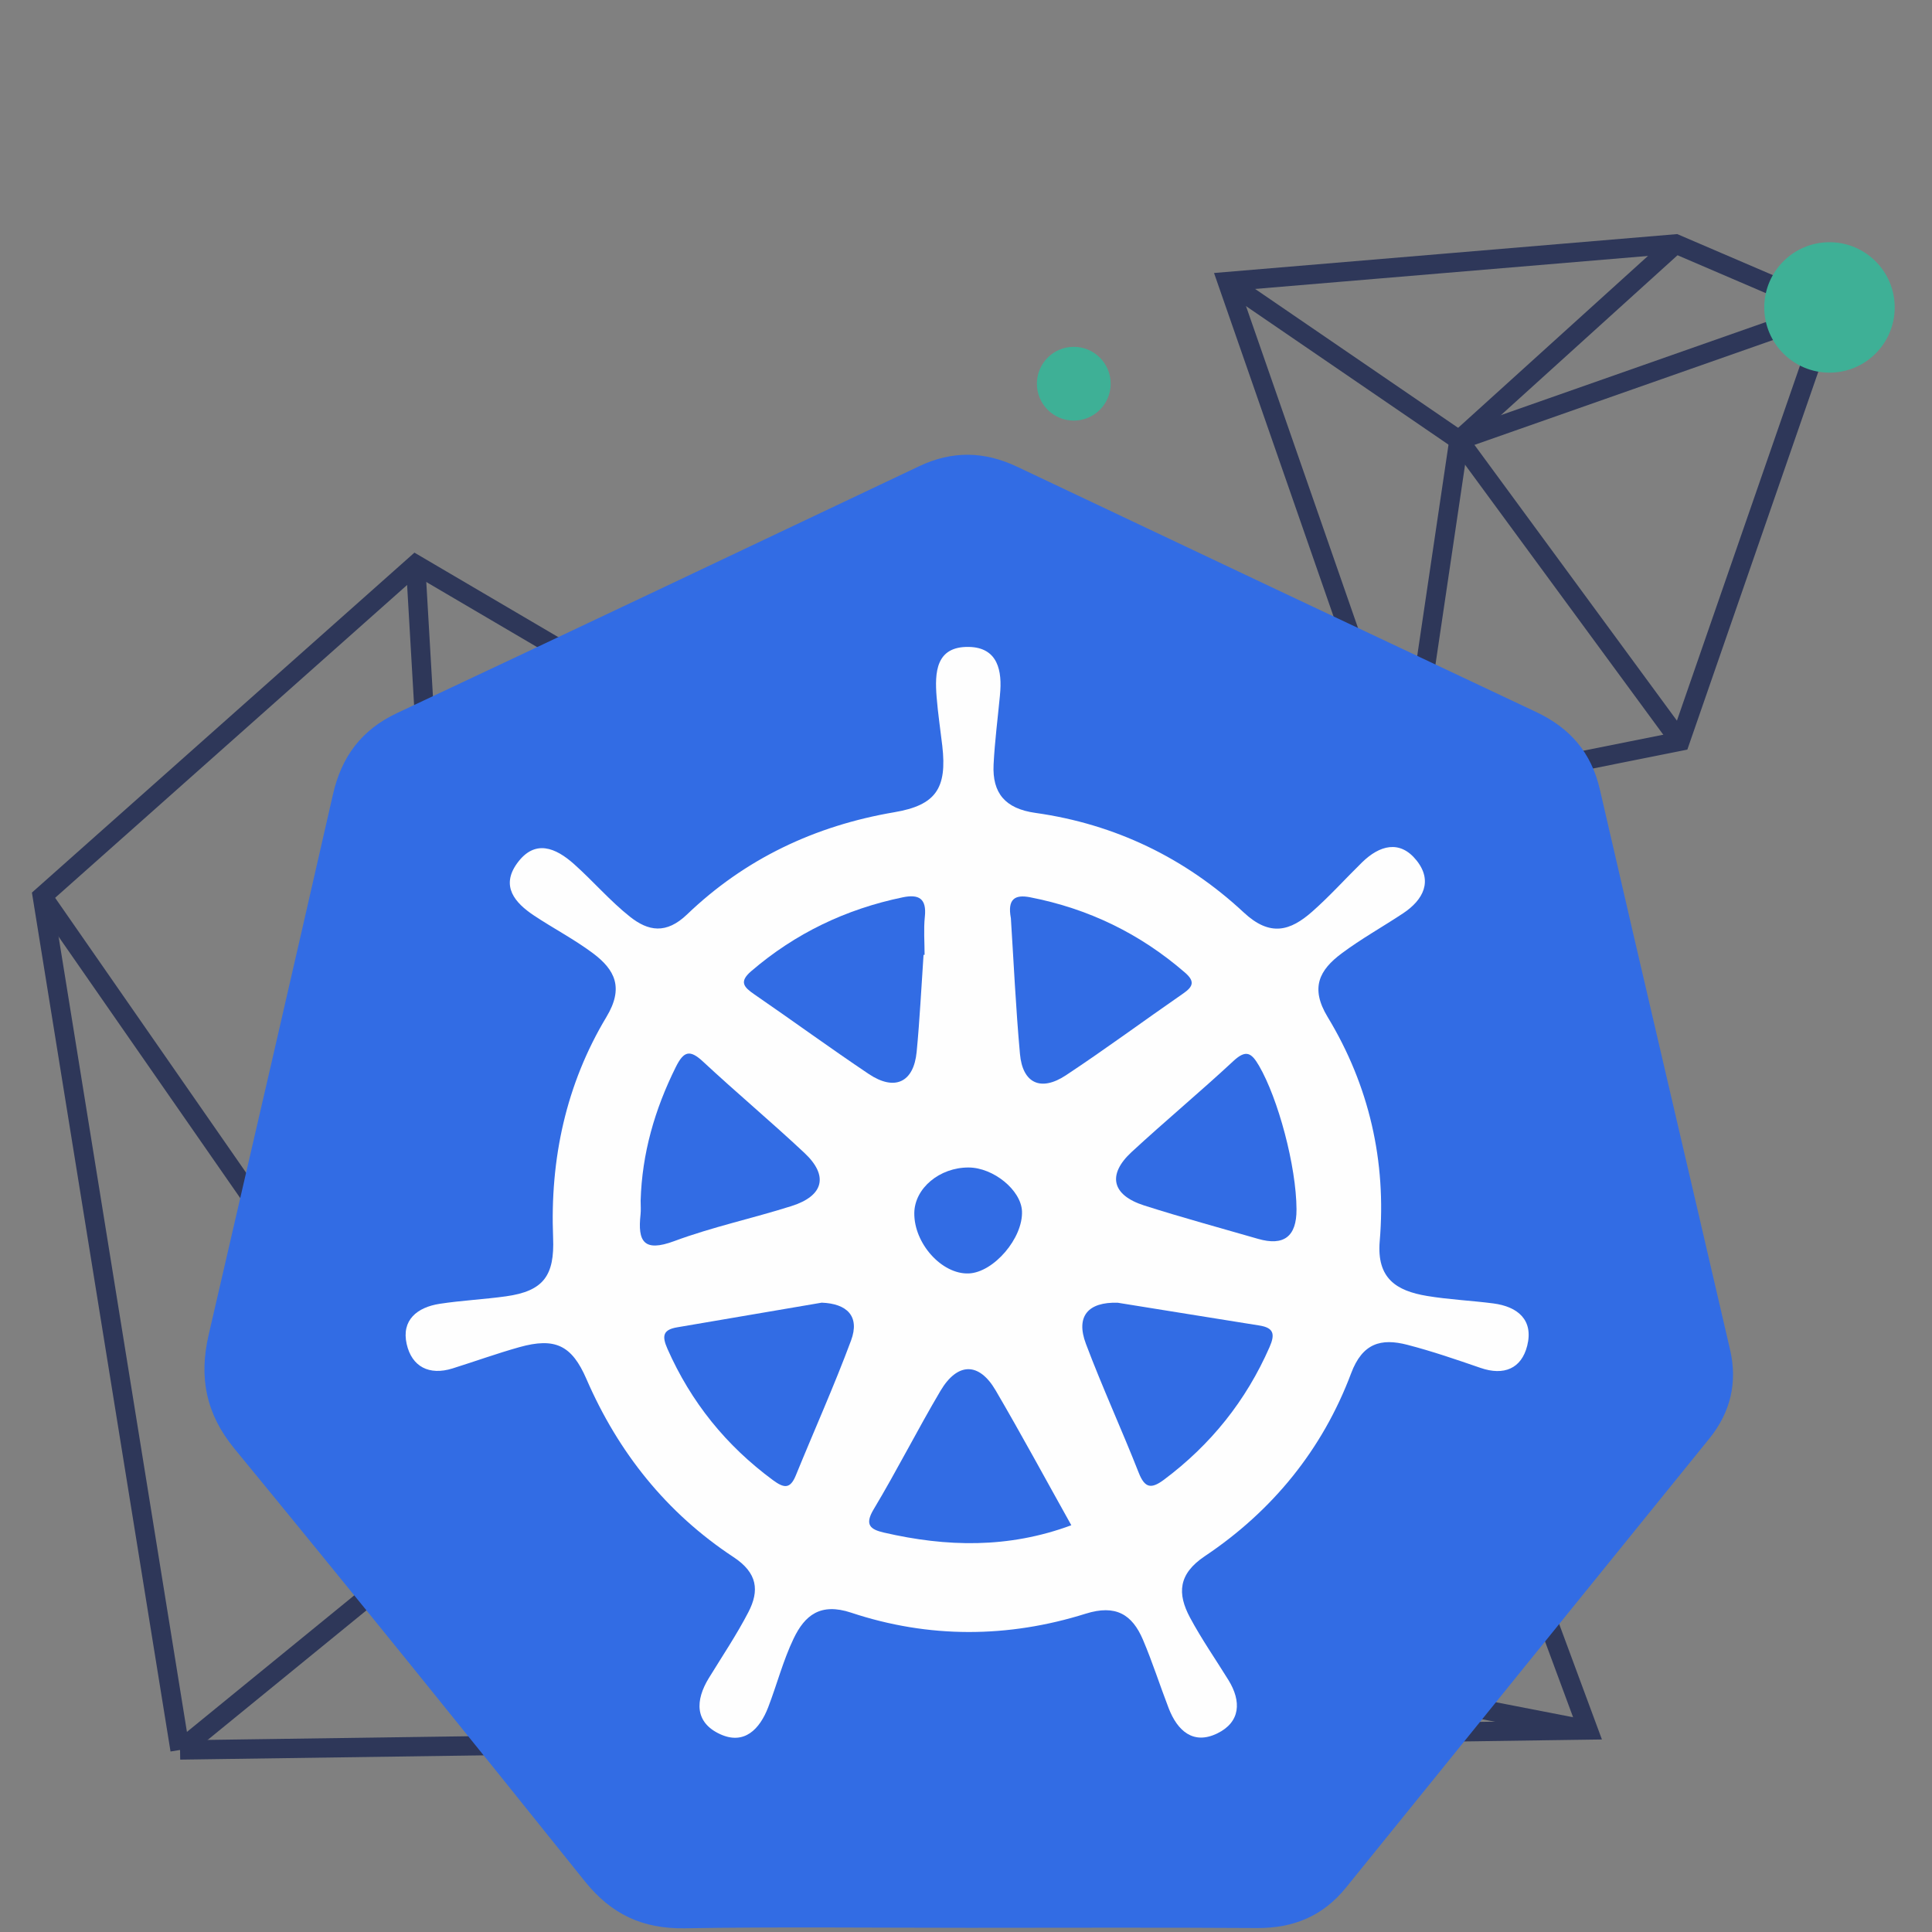 <?xml version="1.0" encoding="UTF-8"?><svg id="Layer_1" xmlns="http://www.w3.org/2000/svg" viewBox="0 0 150 150"><rect x="0" y="0" width="150" height="150" fill="#808080" stroke="none"/><defs><style>.cls-1{fill:#326ce4;}.cls-2{fill:#3eb096;}.cls-3{fill:none;stroke:#2e3759;stroke-miterlimit:10;stroke-width:1.5px;}.cls-4{fill:#fefefe;}</style></defs><g><g><polygon class="cls-3" points="130.437 57.547 109.18 61.801 95.283 21.862 130.096 18.938 142.041 24.064 130.437 57.547"/><polyline class="cls-3" points="142.041 24.064 113.273 34.169 95.283 21.862"/><polyline class="cls-3" points="130.437 57.547 113.273 34.169 130.096 18.938"/><line class="cls-3" x1="109.18" y1="61.801" x2="113.273" y2="34.169"/></g><g><polyline class="cls-3" points="13.98 135.867 3.284 69.587 32.267 43.829 105.789 87.017 123.301 134.317 13.98 135.867"/><polyline class="cls-3" points="123.301 134.317 36.542 117.456 32.267 43.829"/><polyline class="cls-3" points="13.98 135.867 36.542 117.456 105.789 87.017"/><line class="cls-3" x1="3.284" y1="69.587" x2="36.542" y2="117.456"/></g><circle class="cls-2" cx="142.041" cy="23.869" r="5.063"/><circle class="cls-2" cx="83.368" cy="29.791" r="2.864"/></g><g><path class="cls-1" d="M74.97,149.674c-7.273-0-14.547-.081-21.818,.037-3.28,.053-5.704-1.1-7.747-3.649-9.008-11.243-18.058-22.453-27.202-33.585-2.23-2.715-2.766-5.548-2.003-8.843,3.24-13.98,6.462-27.963,9.65-41.954,.668-2.933,2.209-5.019,4.992-6.325,13.528-6.351,27.028-12.761,40.532-19.162,2.551-1.209,5.045-1.165,7.591,.043,13.422,6.363,26.85,12.712,40.289,19.038,2.638,1.242,4.296,3.14,4.96,6.025,3.339,14.508,6.754,28.998,10.111,43.502,.583,2.519,.041,4.846-1.607,6.881-9.405,11.622-18.816,23.239-28.213,34.867-1.783,2.205-4.066,3.162-6.9,3.143-7.545-.05-15.091-.017-22.637-.017Z"/><path class="cls-4" d="M77.637,53.972c-.17,1.796-.406,3.588-.495,5.388-.109,2.218,.903,3.424,3.244,3.752,6.195,.87,11.647,3.511,16.186,7.738,2.047,1.907,3.612,1.423,5.306-.071,1.358-1.197,2.573-2.552,3.868-3.821,1.359-1.331,2.938-1.776,4.233-.157,1.275,1.593,.539,3.059-1.042,4.108-1.584,1.051-3.257,1.981-4.776,3.116-1.712,1.28-2.463,2.66-1.083,4.935,3.223,5.313,4.57,11.208,4.044,17.398-.248,2.913,1.311,3.864,3.665,4.258,1.7,.284,3.434,.358,5.145,.58,1.921,.249,3.143,1.293,2.64,3.29-.446,1.771-1.806,2.344-3.622,1.718-1.881-.647-3.768-1.298-5.692-1.795-2.028-.524-3.474-.134-4.355,2.21-2.221,5.914-6.102,10.682-11.356,14.199-2.086,1.396-2.144,2.919-1.154,4.771,.893,1.67,1.984,3.234,2.982,4.848,1.023,1.655,.939,3.266-.865,4.145-1.865,.909-3.098-.206-3.773-1.954-.682-1.767-1.256-3.577-1.997-5.318-.838-1.968-2.115-2.755-4.451-2.022-6.039,1.896-12.189,1.92-18.201-.079-2.396-.797-3.609,.211-4.472,2.012-.815,1.701-1.292,3.56-1.972,5.328-.658,1.709-1.86,2.956-3.739,2.089-1.972-.909-1.933-2.621-.87-4.353,1.04-1.694,2.153-3.352,3.067-5.112,.869-1.675,.718-3.048-1.147-4.277-5.203-3.427-8.954-8.132-11.428-13.839-1.128-2.602-2.42-3.244-5.208-2.462-1.743,.489-3.45,1.107-5.179,1.649-1.827,.573-3.17-.141-3.565-1.894-.42-1.861,.819-2.854,2.561-3.122,1.704-.262,3.436-.343,5.145-.581,2.925-.406,3.782-1.611,3.663-4.55-.246-6.093,.995-11.909,4.143-17.146,1.36-2.263,.664-3.659-1.053-4.943-1.446-1.081-3.068-1.925-4.576-2.928-1.487-.989-2.59-2.275-1.315-4.045,1.382-1.918,3.006-1.213,4.428,.055,1.486,1.325,2.794,2.861,4.35,4.092,1.402,1.109,2.799,1.373,4.422-.184,4.491-4.31,9.925-6.888,16.093-7.936,3.214-.546,4.109-1.84,3.723-5.165-.146-1.258-.338-2.512-.439-3.773-.154-1.916-.064-3.942,2.495-3.897,2.262,.039,2.616,1.855,2.421,3.742Z"/><path class="cls-1" d="M86.779,101.144c3.667,.588,7.333,1.185,11.001,1.768,1.123,.179,1.226,.676,.786,1.679-1.822,4.155-4.549,7.562-8.184,10.284-.979,.733-1.491,.691-1.972-.532-1.32-3.354-2.83-6.636-4.1-10.008-.806-2.138,.164-3.26,2.469-3.191Z"/><path class="cls-1" d="M71.704,74.133c-.173,2.512-.293,5.028-.535,7.534-.229,2.376-1.706,3.068-3.729,1.711-2.994-2.009-5.907-4.137-8.879-6.18-.809-.556-1.199-.971-.238-1.796,3.426-2.942,7.354-4.821,11.769-5.735,1.263-.261,1.86,.109,1.713,1.502-.103,.979-.02,1.977-.02,2.966l-.083,0Z"/><path class="cls-1" d="M49.739,93.219c.106-3.669,1.097-7.093,2.731-10.377,.614-1.233,1.085-1.377,2.118-.415,2.583,2.405,5.295,4.673,7.87,7.087,1.889,1.771,1.498,3.332-1.011,4.126-3.017,.955-6.136,1.62-9.095,2.718-2.365,.878-2.853,.037-2.621-2.056,.04-.357,.006-.722,.008-1.084Z"/><path class="cls-1" d="M100.66,93.9q.017,3.15-2.979,2.286c-2.953-.855-5.923-1.659-8.85-2.594-2.511-.802-2.881-2.389-.969-4.154,2.594-2.395,5.313-4.657,7.898-7.06,.982-.913,1.403-.64,1.988,.364,1.479,2.541,2.895,7.772,2.913,11.159Z"/><path class="cls-1" d="M78.482,71.278c-.278-1.492,.328-1.84,1.488-1.615,4.536,.882,8.543,2.823,12.032,5.85,.786,.682,.634,1.087-.135,1.619-3.045,2.105-6.022,4.31-9.109,6.352-1.948,1.288-3.361,.625-3.568-1.648-.326-3.586-.49-7.186-.707-10.558Z"/><path class="cls-1" d="M63.796,101.139c1.949,.073,2.986,1.038,2.277,2.944-1.314,3.531-2.861,6.975-4.285,10.466-.433,1.06-.907,1.01-1.772,.372-3.644-2.686-6.366-6.061-8.194-10.195-.449-1.016-.342-1.488,.757-1.674,3.733-.634,7.466-1.273,11.218-1.913Z"/><path class="cls-1" d="M83.176,118.42c-4.885,1.812-9.693,1.69-14.542,.571-1.038-.24-1.536-.586-.806-1.804,1.807-3.015,3.393-6.161,5.181-9.188,1.325-2.243,3-2.26,4.291-.053,2,3.418,3.882,6.905,5.877,10.474Z"/><path class="cls-1" d="M75.201,90.644c1.928,.006,4.07,1.756,4.145,3.387,.096,2.086-2.197,4.766-4.139,4.839-2.084,.078-4.249-2.328-4.221-4.692,.023-1.919,1.958-3.541,4.215-3.534Z"/></g></svg>